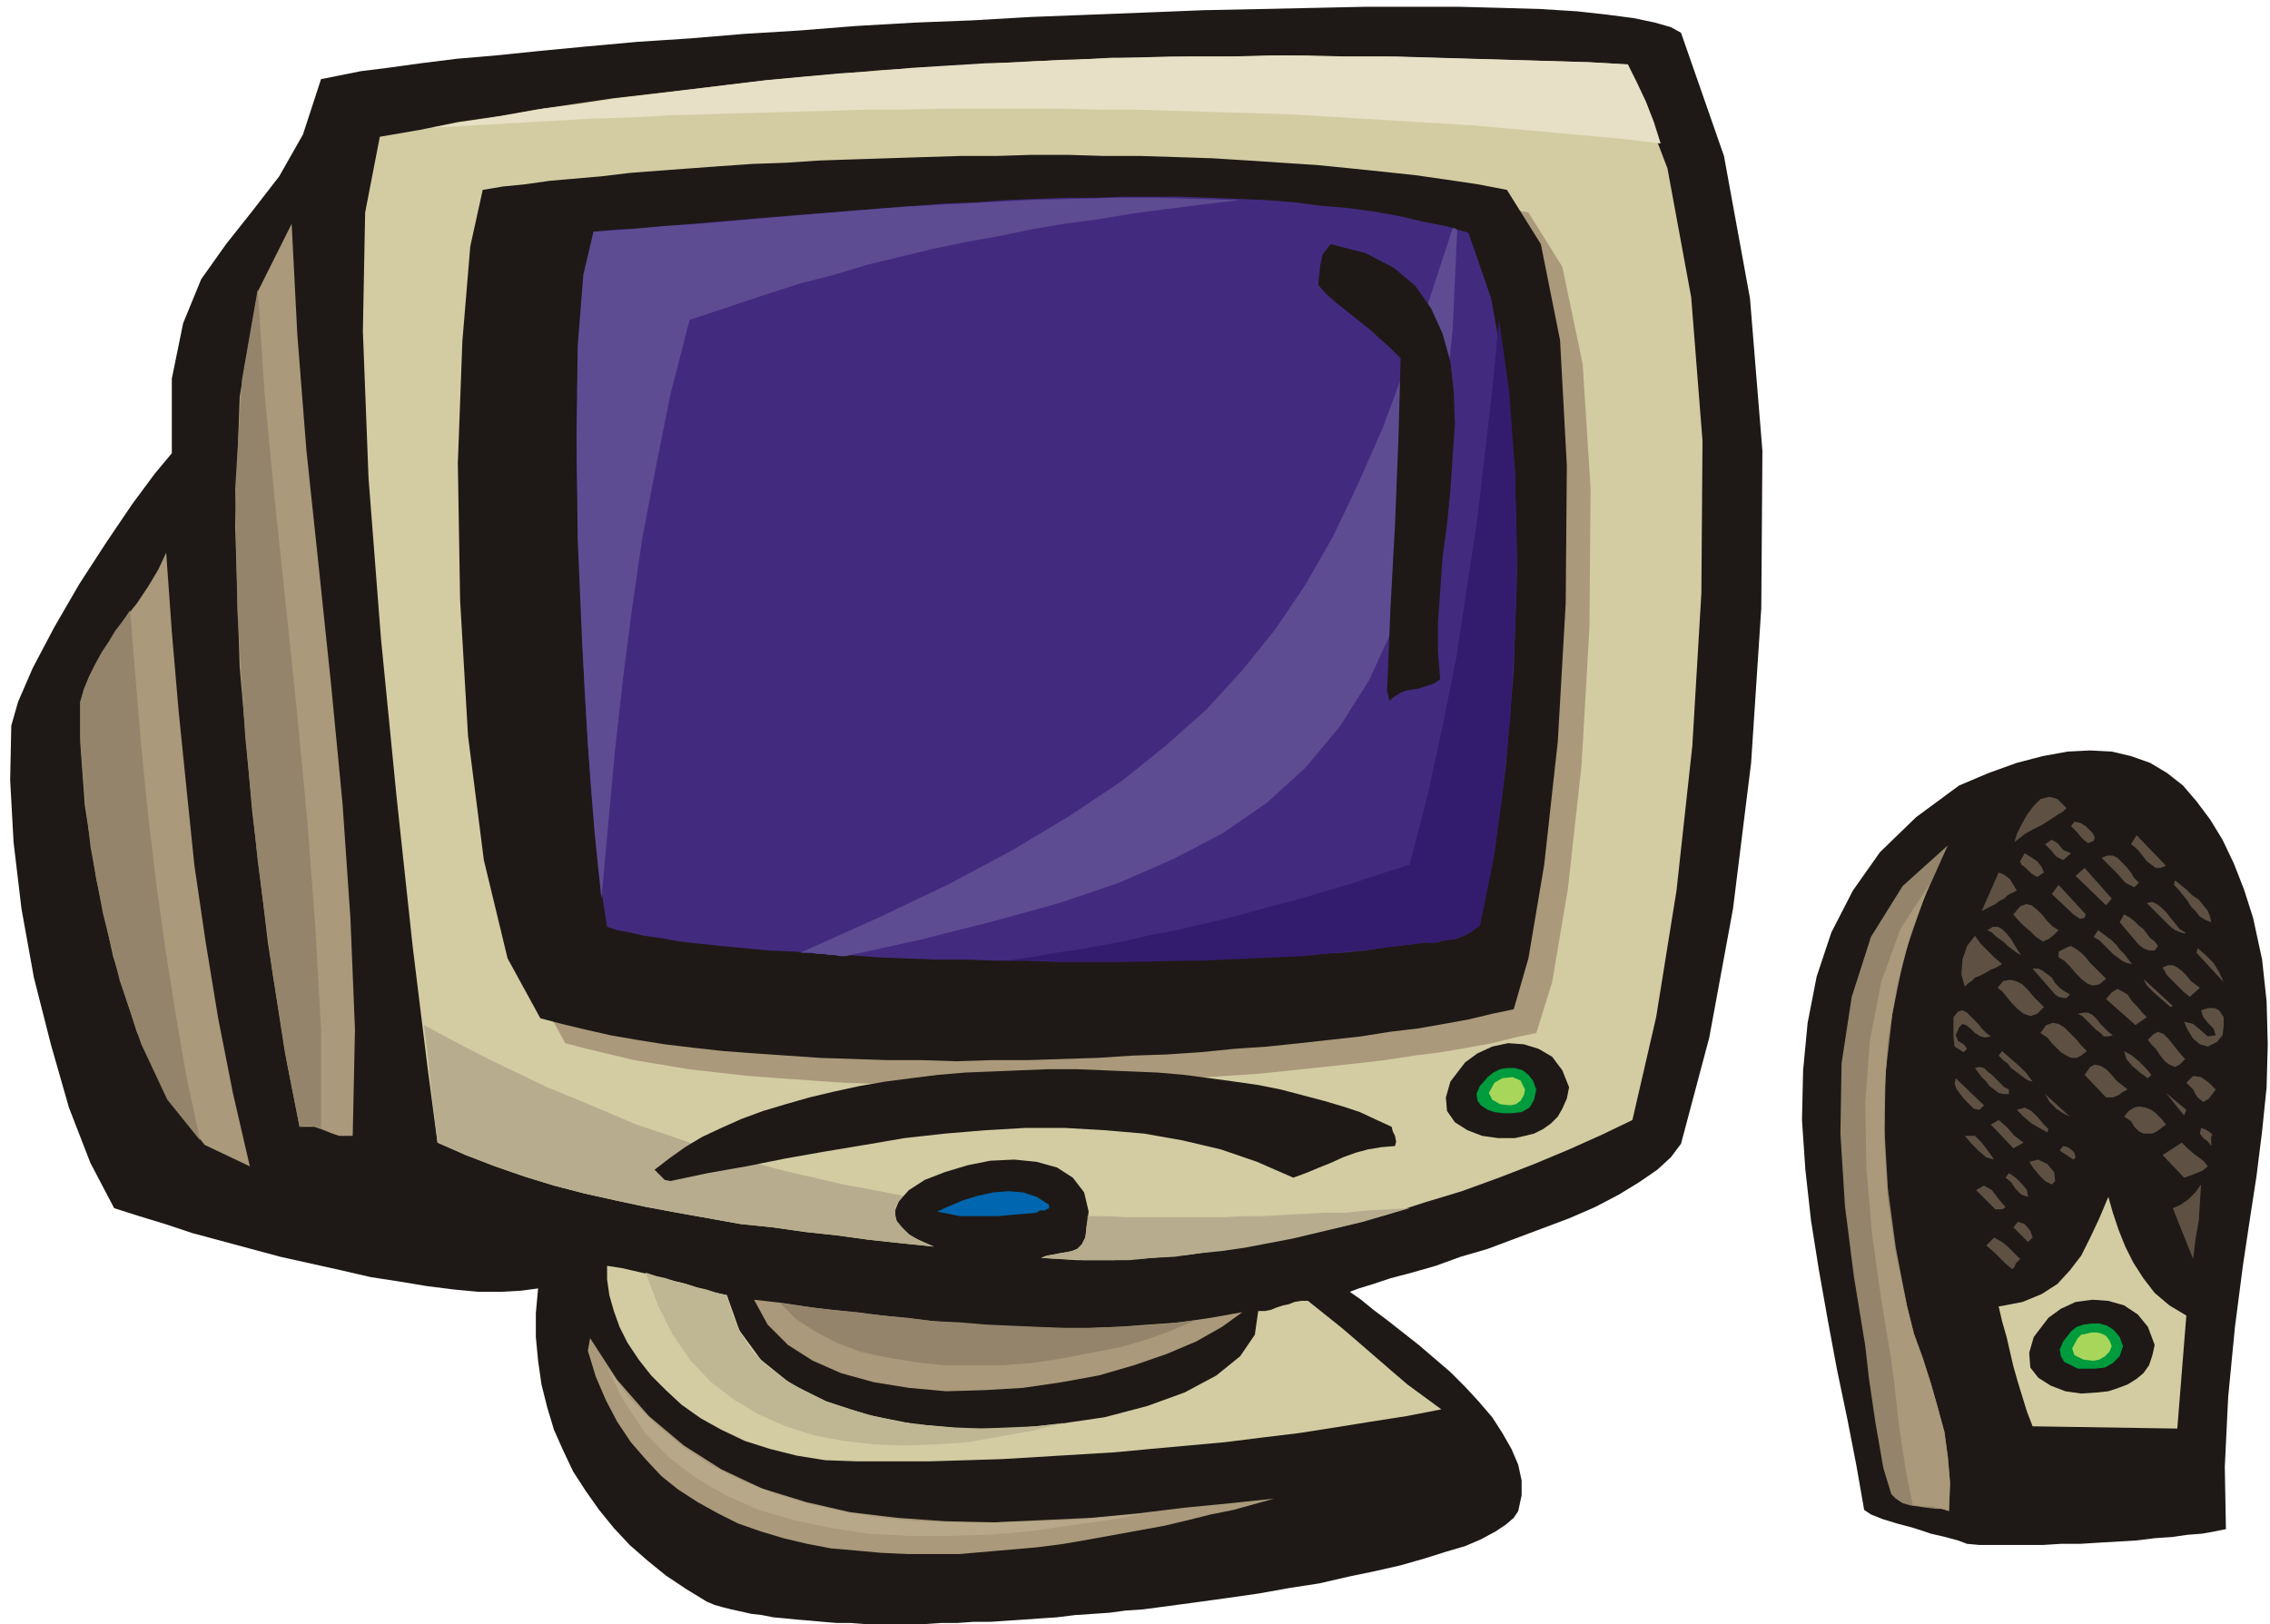 <svg xmlns="http://www.w3.org/2000/svg" fill-rule="evenodd" height="1.437in" preserveAspectRatio="none" stroke-linecap="round" viewBox="0 0 2008 1437" width="2.008in"><style>.pen1{stroke:none}.brush2{fill:#1e1916}.brush3{fill:#d3cca3}.brush4{fill:#aa997a}.brush6{fill:#93846b}.brush7{fill:#009b3d}.brush8{fill:#a8d65b}.brush11{fill:#5e5144}.brush14{fill:#5e4c93}</style><path class="pen1 brush2" d="m1487 1012-9 12-12 11-16 11-18 11-21 11-23 10-24 9-24 9-24 9-24 7-22 8-21 6-19 5-15 5-13 4-8 3 10 7 11 9 12 9 14 11 14 11 14 12 14 12 13 13 12 13 12 14 9 14 8 14 6 14 3 14v13l-3 14-4 6-7 6-9 6-13 7-14 6-17 5-19 6-21 6-22 5-24 5-26 6-26 4-28 5-28 4-29 4-30 4-15 2-15 1-15 2-15 1-15 1-16 2-15 1-14 1-15 1-15 1h-15l-14 1h-14l-15 1h-53l-13-1h-12l-12-1-11-1-12-1-10-1-11-1-10-2-9-1-9-2-9-2-8-2-7-2-7-3-18-11-18-12-16-13-16-14-14-15-13-16-12-17-11-17-9-19-8-18-6-20-5-20-3-21-2-21v-21l2-22-15 2-18 1h-20l-21-2-24-3-24-4-26-4-26-6-27-6-27-6-26-7-26-7-26-7-24-8-23-7-22-7-21-40-19-49-16-56-15-59-11-61-7-59-3-55 1-48 6-21 13-30 19-36 22-38 24-37 23-34 20-27 15-18v-66l10-49 16-39 22-31 23-29 24-31 21-37 16-49 15-3 20-4 24-3 29-4 32-4 35-3 39-4 42-4 44-4 46-3 48-4 49-3 50-4 52-3 51-2 52-3 52-2 51-2 50-2 49-1 47-1 46-1h84l38 1 34 1 32 2 27 3 23 3 19 4 14 4 9 5 38 109 23 126 11 135-1 139-9 137-16 129-21 114-25 94z"/><path class="pen1 brush3" d="m1440 57 35 92 21 114 10 127-1 135-8 135-14 128-18 112-21 91-27 13-29 13-31 13-31 12-33 12-33 10-34 11-34 9-35 8-35 7-35 6-34 5-34 3-34 2h-32l-32-2 5-2 6-1 5-1 6-1 5-1 5-2 4-4 3-6 3-23-4-17-10-13-14-9-18-5-20-2-21 1-20 4-20 6-18 7-14 9-9 10-4 10 3 10 12 11 20 9-29-3-28-3-29-4-28-3-28-4-29-3-28-5-28-5-27-5-28-6-27-6-27-7-26-8-26-9-26-10-25-11-9-68-13-106-14-130-14-142-11-142-5-130 2-105 13-67 35-6 34-7 35-5 34-6 34-5 34-5 35-4 34-4 34-4 34-4 33-3 34-3 34-3 34-2 34-2 34-2 34-2 34-1 34-2h34l35-1h34l35-1h34l35 1h35l35 1 36 1 35 1 36 1 36 1 36 2z"/><path class="pen1 brush4" d="m1359 914-19 4-20 5-22 4-23 4-24 3-26 4-26 3-28 3-28 3-29 3-30 2-30 2-31 2-30 1-32 1-31 1-31 1h-93l-30-1-29-1-30-2-28-2-27-2-27-3-26-3-24-4-24-4-21-5-21-5-19-5-29-53-21-87-14-110-7-120-2-121 3-108 7-85 10-50 19-3 20-2 21-3 22-2 24-3 25-2 26-2 27-2 27-2 29-2 29-2 30-1 30-1 31-2h31l32-1 32-1h64l32 1h31l32 1 32 1 31 2 31 2 30 2 30 2 29 3 28 4 28 3 26 4 26 5 30 48 18 86 7 110-1 123-7 122-12 109-14 83-14 45z"/><path class="pen1" d="m375 907 28 15 27 14 27 13 27 13 27 11 26 11 26 11 27 9 26 9 26 8 26 8 26 7 26 6 26 6 27 5 26 5-4 5-3 6v6l1 5 5 6 6 6 10 6 12 5-29-3-28-3-29-4-28-3-28-4-29-3-28-5-28-5-27-5-28-6-27-6-27-7-26-8-26-9-26-10-25-11-2-18-3-24-3-29-4-33zm587 169h17l17 1h86l18-1h17l18-1 18-1 19-1h18l19-2 19-1 19-1-21 6-20 6-21 5-21 5-21 5-21 4-21 4-21 3-20 2-21 3-20 1-20 2h-40l-19-1-19-1 5-2 6-1 5-1 6-1 5-1 5-2 4-4 3-6 1-6v-4l1-5v-4z" style="fill:#b7ad8e"/><path class="pen1 brush2" d="m1339 893-19 4-21 5-22 4-23 4-25 3-25 4-27 3-27 3-29 3-29 2-30 3-30 2-30 1-31 2-31 1-31 1h-32l-31 1-31-1h-30l-30-1-30-1-29-2-29-2-27-2-27-3-25-3-25-4-23-4-22-5-21-5-19-5-29-53-21-87-14-110-7-120-2-121 4-108 7-84 11-50 18-3 20-2 21-3 23-2 23-2 25-3 26-2 27-2 27-2 29-2 29-1 30-2 30-1 31-1 31-1 32-1h32l32-1h32l32 1h32l32 1 31 1 32 2 30 2 31 2 30 3 29 3 28 3 28 4 27 4 26 5 30 48 17 85 6 111-1 122-7 122-12 109-14 83-13 45z"/><path class="pen1 brush4" d="M312 1005h-12l-6-2-5-2-5-2-6-2h-13l-13-66-15-97-14-117-11-127-4-125 4-114 16-93 30-60 5 98 8 102 11 104 11 105 10 104 7 102 4 98-2 94z"/><path class="pen1 brush6" d="m228 256 6 92 9 94 10 95 10 96 9 95 7 93 5 91v86l-4-1-5-1h-5l-5 1-11-56-13-81-13-98-11-109-7-112-2-108 6-97 14-80z"/><path class="pen1 brush4" d="m71 621 7-20 9-18 11-17 11-17 12-15 10-15 9-15 7-15 5 70 6 70 7 69 7 68 10 68 11 67 13 66 15 65-40-19-33-42-27-58-21-67-15-69-10-65-4-55v-36z"/><path class="pen1 brush6" d="m115 540 5 61 5 60 6 60 7 59 8 58 9 57 10 58 12 56-29-36-23-49-19-56-15-60-11-59-6-54-3-44v-30l3-11 5-12 5-10 6-11 6-9 6-10 7-9 6-9z"/><path class="pen1 brush2" d="m1388 962-2 10-4 9-4 7-6 6-7 5-8 4-8 2-9 2h-15l-14-2-13-5-11-7-7-10-1-12 4-14 13-17 11-8 13-6 14-3 14 1 13 4 12 7 9 12 6 15z"/><path class="pen1 brush7" d="m1359 964-2 9-4 7-7 4-9 1h-7l-8-1-6-2-6-4-3-4-1-6 3-7 7-8 5-4 6-3 6-1h7l7 2 5 4 4 5 3 8z"/><path class="pen1 brush8" d="m1349 964-1 5-3 5-4 3-5 1-9-1-7-4-3-6 5-9 7-4 9-1 7 3 4 8z"/><path class="pen1 brush2" d="m1231 997 1 4 2 4 1 5-1 4-12 1-12 2-11 3-11 4-11 5-10 4-12 5-11 4-32-14-32-11-34-8-34-6-35-3-35-2h-35l-35 2-36 3-36 4-35 6-36 6-34 6-35 7-34 6-33 7-5-1-3-3-3-3-3-3 13-10 14-10 15-9 17-8 18-8 19-7 20-6 21-6 21-5 23-5 23-4 23-3 24-3 24-2 25-1 24-1 25-1h24l24 1 24 1 24 1 23 2 23 3 22 3 21 3 20 4 19 5 19 5 17 5 15 5 15 7 13 6z"/><path class="pen1" style="fill:#0066af" d="M928 1066v3l-4 2h-4l-3 2-11 1-12 1-11 1h-34l-10-2-10-2 11-5 12-5 13-4 14-3 13-1 13 1 12 4 11 7z"/><path class="pen1 brush3" d="M1113 1160h6l5-1 5-2 6-2 5-1 5-2 6-1h6l15 12 15 12 14 12 15 13 15 13 14 12 15 11 15 11-31 6-32 5-31 5-32 5-33 4-32 4-33 3-33 3-32 3-33 2-33 2-33 2-32 1-33 1h-64l-28-1-25-4-24-6-22-7-21-10-18-10-17-12-14-13-13-13-11-14-10-15-7-14-5-14-4-14-2-14v-12l13 2 13 3 13 3 14 4 13 3 13 4 14 4 13 3 11 31 19 26 26 21 32 16 37 12 40 8 43 4h43l42-4 41-6 38-10 33-12 28-15 21-17 13-19 3-21z"/><path class="pen1 brush4" d="m667 1150 26 3 26 4 27 3 26 3 27 3 27 3 27 2 27 2 27 1 27 1h28l27-1 27-2 28-2 27-4 28-5-18 13-23 13-26 11-29 10-31 9-33 6-34 5-34 2-34 1-33-3-31-5-29-8-25-11-22-14-18-18-12-22z"/><path class="pen1 brush6" d="m1058 1168-21 9-22 8-24 7-26 5-26 5-26 4-27 2h-52l-26-3-24-4-23-5-21-8-19-10-17-11-14-14 22 3 23 3 23 2 22 3 23 2 23 3 23 1 23 2 23 1 23 1 24 1h23l23-1 23-1 24-2 23-3z"/><path class="pen1 brush4" d="m520 1195 2-11 24 37 28 32 31 26 33 21 36 17 39 12 39 9 42 5 42 3 43 1 43-2 43-2 42-4 41-5 41-4 38-4-18 5-18 5-20 4-20 5-21 5-22 4-22 4-22 4-23 4-23 3-23 2-23 2-23 2h-46l-23-1-22-2-23-2-21-4-21-5-20-6-20-7-18-9-18-10-17-11-15-12-14-15-13-15-12-18-10-19-9-21-7-23z"/><path class="pen1" style="fill:#b7a889" d="m1014 1339-34 6-35 5-35 5-36 3-36 1h-35l-35-2-33-5-33-7-31-9-29-13-26-15-25-19-21-22-18-27-15-30 20 27 23 23 24 20 26 17 28 14 29 11 30 9 32 7 32 5 32 3 34 1h33l34-1 33-1 34-3 33-3z"/><path class="pen1 brush2" d="m1969 1353-10 2-11 2-13 1-14 2-15 1-16 2-17 1-17 1-16 1h-17l-16 1h-56l-11-1-8-3-11-3-13-3-15-5-15-4-13-4-10-4-6-4-7-40-8-41-9-43-8-43-8-45-7-44-5-45-3-44 1-44 4-42 8-41 13-39 19-37 24-34 32-31 38-28 26-11 25-9 23-6 22-4 20-1 19 1 17 4 17 6 15 9 14 11 12 14 12 16 11 18 10 21 9 23 8 25 8 37 4 37 1 38-1 38-4 39-5 40-6 39-6 40-7 54-6 62-3 62 1 55z"/><path class="pen1 brush11" d="m1828 715-3 3-5 3-6 4-8 5-8 4-7 4-5 4-4 3 2-7 4-8 5-9 6-8 6-6 8-2 7 2 8 8zm24 29-5 2-5-4-5-6-5-5 3-4 5 1 5 3 4 4 2 2 1 2 1 2-1 3zm64 22-5 2h-4l-4-3-4-3-3-4-4-5-3-3-4-3 5-8 26 27zm-84-11-7 6-6-3-5-6-5-5 6-4 5 3 5 6 7 3z"/><path class="pen1 brush6" d="m1723 748-22 49-17 50-10 50-6 52-1 51 3 52 7 52 10 52 6 24 8 22 7 22 6 21 6 22 3 22 2 23-1 25-6-2h-6l-8-1-7-1-7-1-7-2-6-4-4-4-7-23-7-40-6-41-3-27-10-61-8-63-4-64 1-62 9-59 17-53 28-45 40-36z"/><path class="pen1 brush4" d="m1692 1332-6-30-6-39-4-36-3-23-9-55-8-57-5-58-1-58 4-55 10-52 17-47 26-40-17 45-12 46-8 47-3 47v47l3 48 7 47 10 47 6 24 8 22 7 22 6 21 6 22 3 22 2 23-1 25-3-1-4-1-4-1-4-1h-8l-5-1h-4z"/><path class="pen1 brush11" d="m1888 785-8-4-7-8-7-7-7-7 5-2h5l4 2 4 4 4 4 4 5 3 5 4 4-4 4zm-80-13-6 4-5-3-5-5-4-3-1-3 4-7 5 3 6 4 4 5 2 5zm36-4 24 27-5 6-27-26 8-7zm-60 20-4 2-4 2-3 3-4 2-4 3-4 2-4 2-4 2 15-34 5 2 5 4 3 5 3 5zm140-9 5 4 5 4 5 5 6 4 4 5 4 5 2 5 1 5-5-2-5-3-4-5-4-4-3-5-4-5-4-5-4-4 1-4zm-79 30-1 3-4 1-3-2-3-2-19-18 6-8 24 26zm88 17-4-1-5-2-4-3-4-4-5-5-4-4-4-4-4-4 5-1 4 2 4 3 4 4 4 5 4 5 4 5 5 3v1zm-112-3-4 4-5 4-5 2-6-4-5-5-6-5-5-5-4-5 6-7 5-2 5 1 5 4 5 5 4 5 5 5 5 3zm88 14-3 4h-5l-5-2-4-3-17-20 4-7 5 3 4 3 4 4 4 3 3 4 3 4 4 3 3 4zm-121 8-4-2-4-3-4-3-3-3-4-3-4-3-3-3-4-2 5-3h4l4 2 4 4 4 5 3 5 3 5 3 4zm68-22 4 3 4 3 4 3 4 4 3 4 4 4 3 4 4 5-5-1-4-2-4-3-4-3-4-4-4-4-4-4-5-3 4-6zm-85 30-5 3-5 2-5 3-4 2-5 2-3 3-3 2-3 3-3-11 1-13 4-12 7-9 5 7 6 6 6 6 7 6zm61-16 5 3 4 3 4 4 3 4 4 4 3 3 4 4 4 4-6 5-6 1-5-2-5-4-5-5-5-6-5-5-5-3v-5l4-2 4-2 3-1zm135 32-24-26 1-4 7 6 7 7 5 8 4 9zm-21 5-9 8-6-5-7-7-7-7-4-7 5-2h4l4 2 4 3 4 4 4 5 4 3 4 3zm-115 6-3 3h-3l-4-1-3-2-20-23h5l4 2 4 3 4 3 3 5 4 4 4 3 5 3zm89 11-7-6-8-7-6-6-3-6 26 24-2 1zm-153-17 5-6 6-1 5 1 6 3 5 5 5 6 5 5 4 4-6 6-6 2-6-2-5-4-5-5-5-6-4-5-4-3zm132 26-10 7-26-23 5-6 5-3 4 2 5 3 4 6 5 5 4 5 4 4zm68 0v8l-1 8-5 6-8 4-7-2-6-5-5-8-3-7 8 2 6 5 7 6 7-1-2-6-5-5-4-5-2-6 6-2h6l4 2 4 6zm-98 16-4 1h-4l-3-3-4-3-4-4-4-4-4-4-4-2 5-1h4l4 2 4 4 3 4 4 4 3 3 4 3zm-108 1-5 1-4-1-5-3-4-4-4-3-3-1-3 3-3 7 2 5 5 3 3 4-3 3-8-5-1-8v-18l4-5 4-1 4 2 4 4 5 5 4 5 4 4 4 3zm85 13-5 4-4 2h-5l-4-2-5-3-4-4-4-4-4-5-6-4 5-7 6-2 5 1 5 3 5 5 6 6 4 5 5 5zm87 7-5 5-4 2-5-2-4-3-4-5-4-6-4-4-3-4 5-5 4-2 5 2 4 4 4 5 4 5 4 5 3 3zm-135 20-4-1-3-2-4-3-4-3-4-3-3-4-4-3-4-4 3-4 8 7 7 6 6 6 6 8zm105-6-3 3-7-5-7-6-5-6-2-7 7 4 6 5 6 6 5 6zm-126 17h-5l-4-1-4-3-4-3-3-4-4-4-3-4-3-4 4-1 4 1 3 3 4 3 4 4 4 4 3 3 4 2v4zm105-4-4 2-4 3-5 2h-6l-19-20 5-7 4-2 5 1 5 3 4 4 5 6 5 4 5 4zm78 0-3 4-3 4-5 3-5-4-2-3-2-4-3-3-3-3 6-6 7 1 7 5 6 6zm-205 14-4 4-5-1-4-4-5-5-3-4-3-4-2-5 1-5 25 24zm177 9-16-20 18 15-2 5zm-101 1-6-3-6-4-6-6-4-7 22 20zm85 7-4 3-4 3-4 2h-8l-4-2-4-4-3-5-6-4 4-5 5-3 4-1 6 1 5 2 4 3 5 5 4 5zm-105 7-7-4-7-4-7-6-6-6 7-2 6 3 6 6 5 6 1 1 2 2 1 1-1 3zm-21 9-9 5-20-21 7-4 7 6 7 8 8 6zm167-7-1 2v8l-3-4-4-3-3-4 1-5 3 1 2 1 3 2 2 2zm-193 22-7-2-7-6-6-6-6-7h9l6 6 6 8 5 7zm189 6-5 4-5 2-5 2-6 2-19-20 17-11 6 6 6 5 7 5 4 5zm-117-8-2 2-12-8 3-4 4 1 3 2 3 3 1 4zm-18 21-3 3-6-3-5-5-5-6-4-6 8-2 8 4 6 7 1 8zm-24 14-6-2-5-5-4-6-5-4 3-4 6 4 6 6 4 5 1 6zm146 55-18-45 7-3 7-5 6-6 5-7-1 16-1 16-3 17-2 17zm-166-46-1 1-2 1h-6l-17-17 7-4 7 4 6 8 6 7z"/><path class="pen1 brush3" d="m1934 1164-8 100-128-2-5-13-4-13-4-13-4-14-3-13-3-13-4-14-3-13 21-4 17-7 14-9 11-12 10-13 8-16 8-17 8-19 4 14 5 15 6 15 7 14 9 14 10 13 13 11 15 9z"/><path class="pen1 brush11" d="m1798 1095-4 4-3-3-3-3-4-4-3-3 4-5 6 2 5 6 2 6zm-11 19-2 2-2 2-1 3-2 2-6-5-5-5-5-5-7-6 7-7 7 4 5 4 5 5 6 6z"/><path class="pen1 brush2" d="m1906 1190-2 9-3 9-5 7-6 5-8 5-8 3-9 3-9 1-15 1-14-2-13-5-11-7-7-9-1-13 4-14 13-17 11-8 13-6 15-2 14 1 14 4 12 8 9 11 6 16z"/><path class="pen1 brush7" d="m1878 1191-3 9-6 6-7 4-9 1h-15l-6-3-6-3-3-5-1-6 3-7 7-9 5-4 6-2 7-1h7l7 2 6 4 5 6 3 8z"/><path class="pen1 brush8" d="m1868 1191-2 5-4 4-5 3-5 1-9-1-8-4-2-6 5-9 3-3 5-1 4-1h5l4 1 4 2 3 4 2 5z"/><path class="pen1" style="fill:#e8e0c6" d="m1440 57 8 16 8 17 7 18 6 19-32-4-33-3-33-3-33-3-33-3-33-2-33-2-33-2-33-2-34-2-33-1-34-1-34-1-33-1h-34l-34-1H834l-34 1h-34l-35 1-35 1-34 1-35 1-35 1-35 2-35 1-35 2-35 2-35 2-35 2 33-6 33-5 33-6 33-4 32-5 33-4 33-4 32-4 33-4 32-3 33-3 32-2 33-3 32-2 33-2 32-1 33-2 33-1 32-1 33-1h66l34-1 33 1h67l34 1 34 1 34 1 34 1 34 1 35 2z"/><path class="pen1" style="fill:#422b7f" d="m525 205 21-2 21-1 23-2 23-2 23-2 24-2 24-2 25-2 25-2 25-2 26-2 26-2 26-2 26-1 26-2 26-1 27-1h26l26-1h51l26 1 25 1 24 1 25 2 23 3 24 2 22 3 23 4 21 5 21 4 20 6 20 58 13 72 8 81 2 88-3 88-7 85-10 76-13 65-7 5-7 4-8 3-9 1-8 2h-9l-8 1-8 1-18 2-20 3-20 2-22 1-23 2-24 1-24 1-26 1-26 1h-26l-27 1h-54l-27-1h-27l-27-1h-26l-27-1-25-1-25-2-25-1-23-2-23-1-21-2-21-2-19-2-18-2-16-3-15-2-13-3-11-2-9-3-7-45-7-73-6-92-4-101-3-100 1-90 5-71 9-43z"/><path class="pen1 brush14" d="m525 205 30-2 32-3 32-2 34-3 35-3 36-3 37-3 37-3 37-2 38-2 38-2 38-1 37-1h37l37 1 36 1-33 4-32 4-30 4-30 5-30 4-29 5-29 6-28 5-29 6-29 7-29 7-30 9-31 8-31 10-33 11-33 11-17 66-13 65-12 63-9 62-8 62-7 63-6 65-6 66-6-58-6-78-5-89-4-93-1-91 1-80 5-63 9-38z"/><path class="pen1" style="fill:#331c6d" d="m1326 283 9 63 5 69 2 73-2 74-4 73-7 69-9 62-11 53-7 5-7 4-8 3-9 1-8 2h-9l-8 1-8 1-17 2-17 2-19 2-20 2-20 2-22 1-22 1-23 1-23 1h-24l-24 1h-74l-25-1h-25l22-3 22-4 21-3 22-4 21-4 21-5 22-4 21-5 22-5 22-6 22-6 23-6 23-7 24-7 24-8 25-8 16-62 13-60 12-60 9-59 9-59 7-59 7-61 6-62z"/><path class="pen1 brush14" d="M1285 202h2l1 1 1 1-4 87-8 78-11 70-15 61-18 54-22 48-26 41-30 36-34 31-39 27-44 23-48 21-53 18-58 16-63 16-68 15h-5l-5-1h-5l-5-1h-5l-5-1h-10l69-31 63-30 56-30 50-30 45-30 40-32 36-32 32-35 29-36 27-40 24-42 22-46 22-50 20-54 21-59 21-64z"/><path class="pen1 brush2" d="m1229 620-2-9 3-73 4-74 3-75 2-72-9-9-9-8-10-9-10-8-10-8-9-7-9-8-7-8 1-9 1-9 2-9 7-9 31 8 25 13 19 16 14 20 10 22 7 25 3 27 1 28-2 29-2 30-3 30-4 30-2 29-2 28v26l2 24-6 4-6 2-6 2-6 1-6 1-5 2-5 3-5 4z"/><path class="pen1" style="fill:#bfb793" d="m571 1126 9 3 9 2 9 3 9 2 9 3 9 2 9 3 9 2 5 18 8 17 10 15 13 13 16 12 17 10 19 9 21 7 21 6 23 5 24 3 24 2 24 1 25-1 24-1 24-3-28 7-28 5-28 5-28 2-28 1-28-1-27-3-26-5-25-8-23-10-22-13-21-16-18-19-16-23-13-26-11-29z"/></svg>
